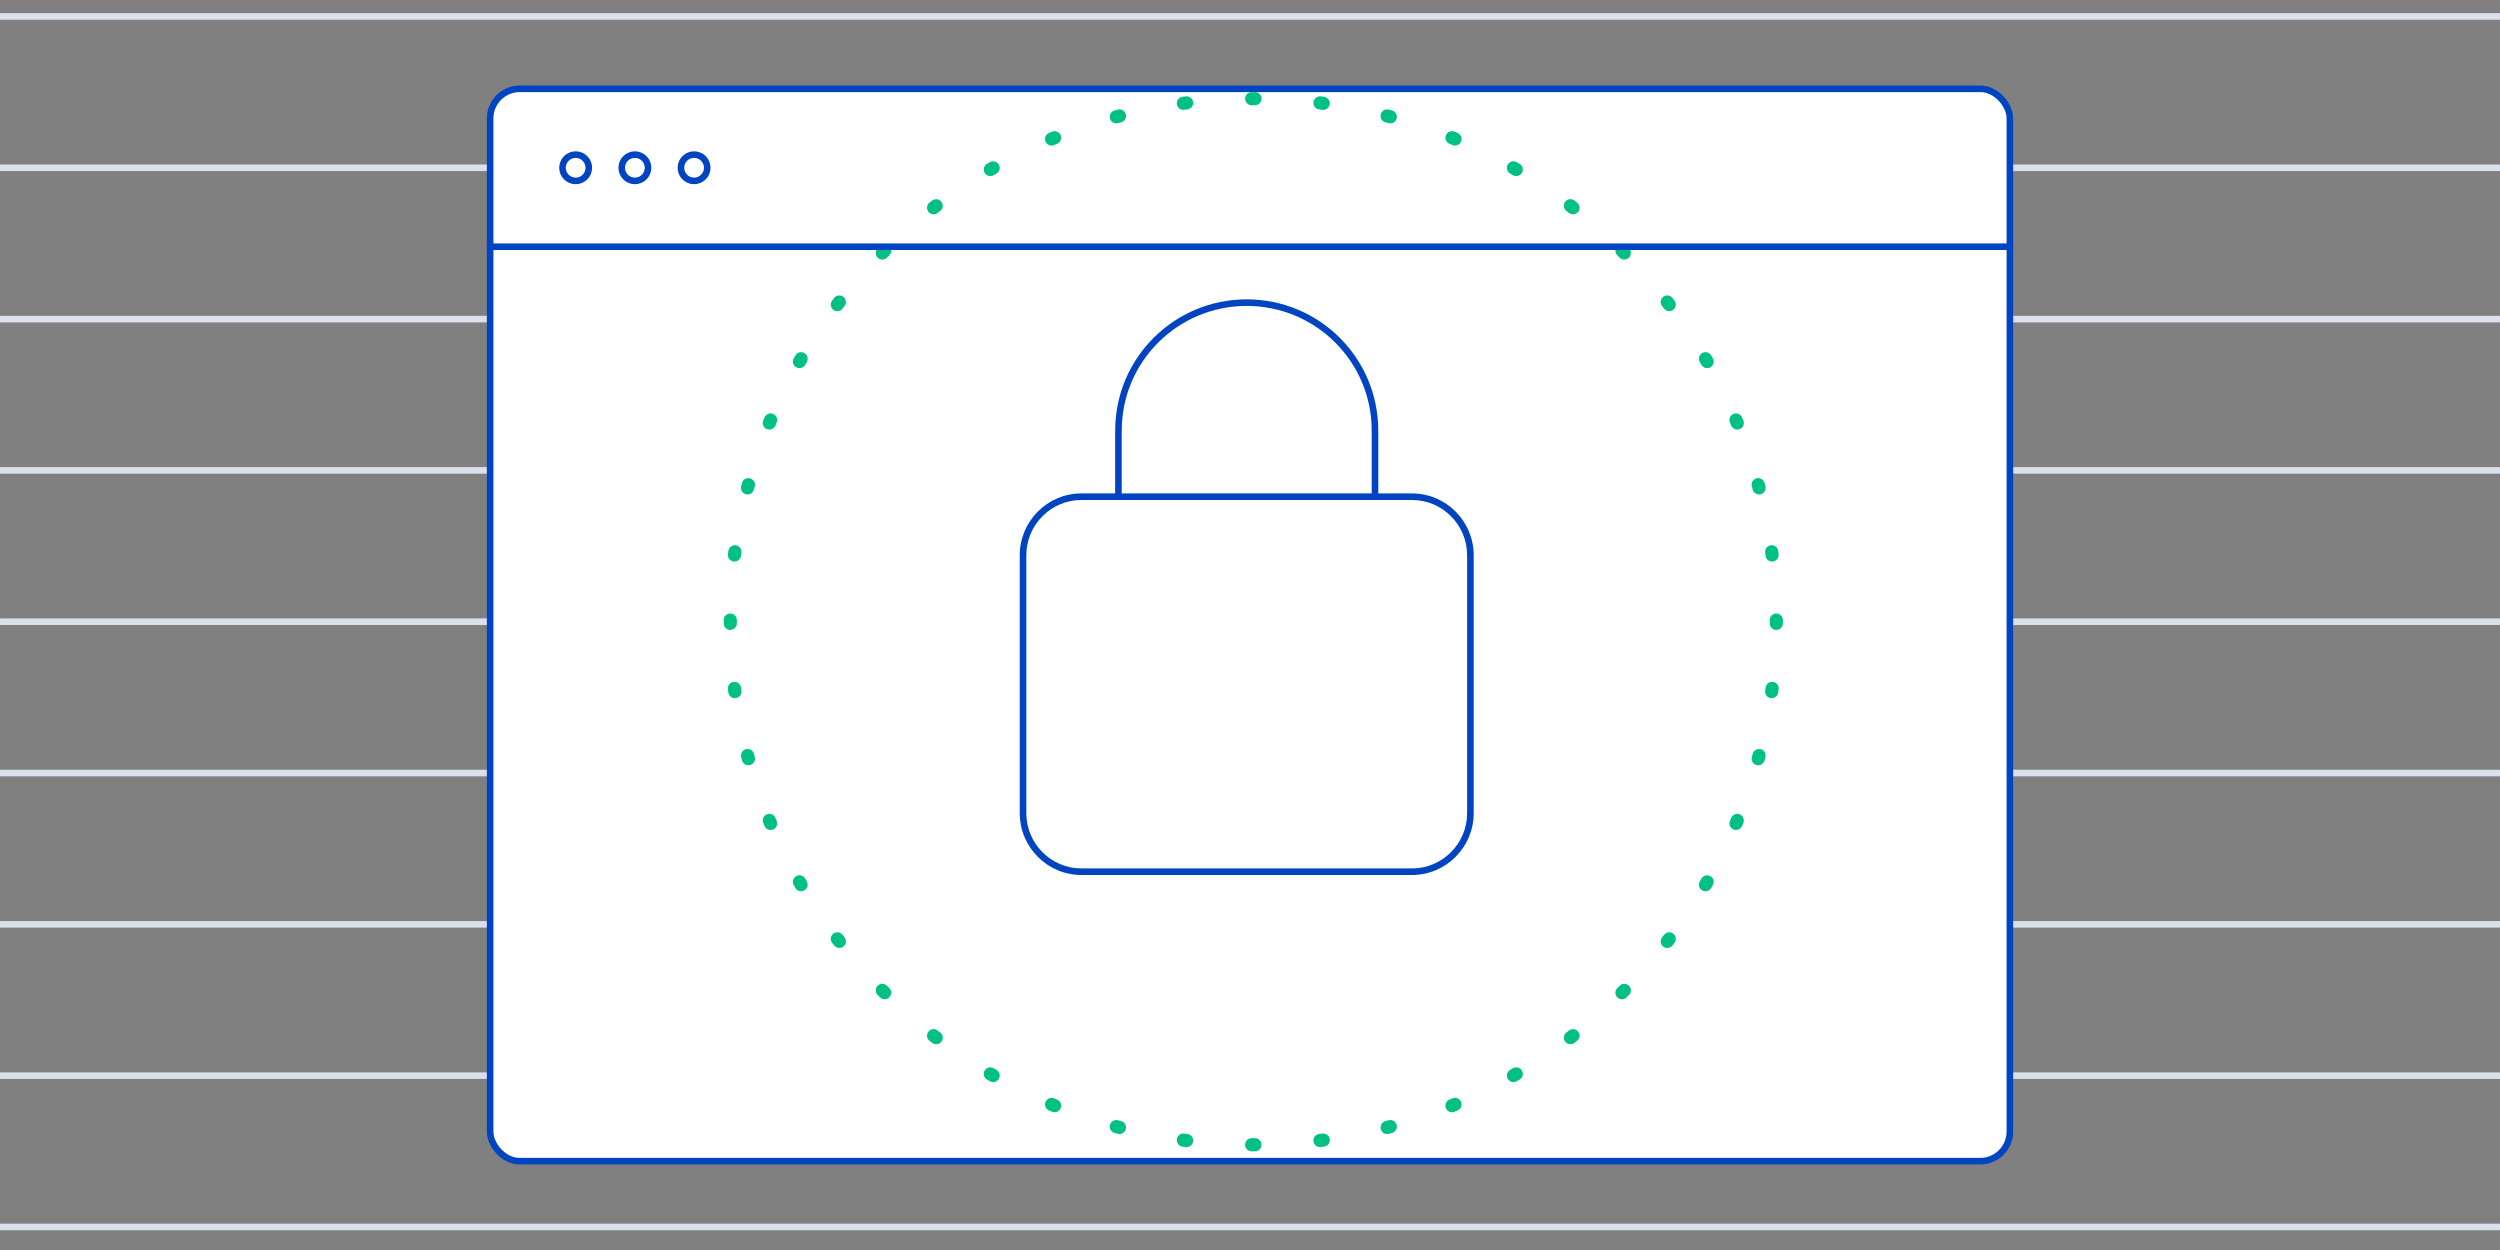 <svg width="500" height="250" viewBox="0 0 500 250" fill="none" xmlns="http://www.w3.org/2000/svg">
<rect x="0" y="0" width="500" height="250" fill="#808080" stroke="none"/>
<g clip-path="url(#clip0)">
<line x1="0.002" y1="3.289" x2="514.476" y2="3.289" stroke="#DAE1EB" stroke-width="1.316"/>
<line x1="0.002" y1="33.553" x2="514.476" y2="33.553" stroke="#DAE1EB" stroke-width="1.316"/>
<line x1="0.002" y1="63.816" x2="514.476" y2="63.816" stroke="#DAE1EB" stroke-width="1.316"/>
<line x1="0.002" y1="94.079" x2="514.476" y2="94.079" stroke="#DAE1EB" stroke-width="1.316"/>
<line x1="0.002" y1="124.342" x2="514.476" y2="124.342" stroke="#DAE1EB" stroke-width="1.316"/>
<line x1="0.002" y1="154.605" x2="514.476" y2="154.605" stroke="#DAE1EB" stroke-width="1.316"/>
<line x1="0.002" y1="184.868" x2="514.476" y2="184.868" stroke="#DAE1EB" stroke-width="1.316"/>
<line x1="0.002" y1="215.131" x2="514.476" y2="215.131" stroke="#DAE1EB" stroke-width="1.316"/>
<line x1="0.002" y1="245.395" x2="514.476" y2="245.395" stroke="#DAE1EB" stroke-width="1.316"/>
<rect x="98.028" y="17.763" width="303.947" height="214.474" rx="5.921" fill="white" stroke="#0044C1" stroke-width="1.316"/>
<path d="M355.265 124.343C355.265 182.114 308.432 228.948 250.66 228.948C192.888 228.948 146.055 182.114 146.055 124.343C146.055 66.571 192.888 19.737 250.66 19.737C308.432 19.737 355.265 66.571 355.265 124.343Z" fill="white"/>
<path fill-rule="evenodd" clip-rule="evenodd" d="M250.328 18.421C250.439 18.421 250.55 18.421 250.66 18.421C250.771 18.421 250.882 18.421 250.992 18.421C251.719 18.424 252.306 19.015 252.304 19.741C252.302 20.468 251.711 21.055 250.984 21.053C250.876 21.053 250.768 21.052 250.66 21.052C250.552 21.052 250.444 21.053 250.337 21.053C249.61 21.055 249.019 20.468 249.017 19.741C249.014 19.015 249.602 18.424 250.328 18.421ZM238.626 20.413C238.718 21.134 238.208 21.793 237.487 21.884C237.274 21.912 237.062 21.939 236.849 21.968C236.129 22.064 235.467 21.558 235.371 20.838C235.274 20.117 235.78 19.456 236.501 19.359C236.719 19.33 236.937 19.302 237.155 19.274C237.876 19.182 238.535 19.692 238.626 20.413ZM262.694 20.413C262.786 19.692 263.445 19.182 264.166 19.274C264.384 19.302 264.602 19.33 264.82 19.359C265.54 19.456 266.046 20.117 265.95 20.838C265.854 21.558 265.192 22.064 264.471 21.968C264.259 21.939 264.046 21.912 263.833 21.884C263.112 21.793 262.602 21.134 262.694 20.413ZM225.165 22.857C225.35 23.56 224.931 24.28 224.228 24.465C224.02 24.52 223.812 24.576 223.605 24.632C222.904 24.822 222.181 24.407 221.991 23.705C221.801 23.004 222.216 22.281 222.917 22.092C223.13 22.034 223.343 21.977 223.557 21.921C224.259 21.735 224.979 22.154 225.165 22.857ZM276.156 22.857C276.341 22.154 277.061 21.735 277.764 21.921C277.977 21.977 278.19 22.034 278.403 22.092C279.105 22.281 279.519 23.004 279.329 23.705C279.14 24.407 278.417 24.822 277.716 24.632C277.508 24.576 277.3 24.52 277.092 24.465C276.39 24.28 275.971 23.56 276.156 22.857ZM212.137 27.05C212.413 27.722 212.092 28.491 211.42 28.767C211.222 28.848 211.024 28.93 210.826 29.013C210.156 29.294 209.385 28.978 209.104 28.307C208.824 27.637 209.14 26.866 209.81 26.585C210.013 26.501 210.216 26.416 210.419 26.333C211.092 26.057 211.86 26.378 212.137 27.05ZM289.184 27.05C289.46 26.378 290.229 26.057 290.901 26.333C291.105 26.416 291.308 26.501 291.51 26.585C292.181 26.866 292.497 27.637 292.216 28.307C291.936 28.978 291.165 29.294 290.495 29.013C290.297 28.93 290.099 28.848 289.901 28.767C289.229 28.491 288.908 27.722 289.184 27.05ZM199.773 32.918C200.135 33.548 199.917 34.352 199.287 34.714C199.101 34.821 198.915 34.928 198.73 35.036C198.102 35.402 197.296 35.19 196.931 34.562C196.565 33.934 196.777 33.129 197.405 32.763C197.595 32.652 197.786 32.542 197.976 32.432C198.607 32.07 199.411 32.288 199.773 32.918ZM301.548 32.918C301.91 32.288 302.714 32.07 303.344 32.432C303.535 32.542 303.726 32.652 303.916 32.763C304.544 33.129 304.756 33.934 304.39 34.562C304.024 35.19 303.219 35.402 302.591 35.036C302.405 34.928 302.22 34.821 302.033 34.714C301.403 34.352 301.186 33.548 301.548 32.918ZM188.283 40.351C188.724 40.929 188.613 41.755 188.036 42.196C187.865 42.326 187.695 42.457 187.525 42.588C186.95 43.033 186.124 42.927 185.679 42.352C185.235 41.778 185.34 40.951 185.915 40.507C186.089 40.372 186.264 40.238 186.439 40.104C187.016 39.663 187.842 39.774 188.283 40.351ZM313.038 40.351C313.479 39.774 314.304 39.663 314.882 40.104C315.057 40.238 315.231 40.372 315.406 40.507C315.98 40.951 316.086 41.778 315.641 42.352C315.197 42.927 314.37 43.033 313.796 42.588C313.626 42.457 313.456 42.326 313.285 42.196C312.707 41.755 312.597 40.929 313.038 40.351ZM177.857 49.217C178.37 49.733 178.367 50.566 177.852 51.078C177.699 51.229 177.548 51.381 177.396 51.533C176.884 52.049 176.051 52.051 175.536 51.539C175.02 51.027 175.018 50.194 175.53 49.678C175.685 49.522 175.841 49.367 175.997 49.211C176.512 48.699 177.345 48.702 177.857 49.217ZM323.463 49.217C323.975 48.702 324.809 48.699 325.324 49.211C325.48 49.367 325.636 49.522 325.791 49.678C326.303 50.194 326.301 51.027 325.785 51.539C325.27 52.051 324.437 52.049 323.924 51.533C323.773 51.381 323.621 51.229 323.469 51.078C322.954 50.566 322.951 49.733 323.463 49.217ZM168.671 59.361C169.245 59.805 169.351 60.632 168.907 61.207C168.775 61.376 168.644 61.547 168.514 61.717C168.073 62.295 167.247 62.406 166.67 61.965C166.092 61.524 165.981 60.698 166.422 60.12C166.556 59.945 166.69 59.771 166.825 59.597C167.269 59.022 168.096 58.916 168.671 59.361ZM332.65 59.361C333.225 58.916 334.051 59.022 334.496 59.597C334.63 59.771 334.765 59.945 334.898 60.12C335.339 60.698 335.229 61.524 334.651 61.965C334.073 62.406 333.248 62.295 332.807 61.717C332.676 61.547 332.545 61.377 332.414 61.207C331.97 60.632 332.075 59.805 332.65 59.361ZM160.88 70.612C161.508 70.978 161.721 71.784 161.355 72.412C161.247 72.597 161.139 72.783 161.032 72.969C160.67 73.599 159.866 73.816 159.236 73.454C158.606 73.092 158.388 72.288 158.75 71.658C158.86 71.467 158.97 71.277 159.081 71.087C159.447 70.459 160.253 70.246 160.88 70.612ZM340.44 70.612C341.068 70.246 341.874 70.459 342.24 71.087C342.35 71.277 342.461 71.467 342.57 71.658C342.932 72.288 342.715 73.092 342.085 73.454C341.455 73.816 340.65 73.599 340.288 72.969C340.181 72.783 340.074 72.597 339.966 72.412C339.6 71.784 339.812 70.978 340.44 70.612ZM154.626 82.786C155.296 83.066 155.612 83.837 155.332 84.508C155.249 84.705 155.167 84.903 155.085 85.102C154.809 85.774 154.04 86.094 153.368 85.818C152.696 85.542 152.375 84.773 152.651 84.101C152.735 83.898 152.819 83.695 152.904 83.492C153.184 82.822 153.955 82.505 154.626 82.786ZM346.695 82.786C347.365 82.505 348.136 82.822 348.417 83.492C348.502 83.695 348.586 83.898 348.669 84.101C348.946 84.773 348.625 85.542 347.953 85.818C347.28 86.094 346.512 85.774 346.235 85.102C346.154 84.903 346.072 84.705 345.989 84.508C345.709 83.837 346.025 83.067 346.695 82.786ZM150.024 95.673C150.725 95.863 151.14 96.585 150.95 97.287C150.894 97.494 150.838 97.702 150.784 97.91C150.598 98.612 149.878 99.032 149.176 98.846C148.473 98.661 148.054 97.941 148.239 97.238C148.295 97.025 148.352 96.812 148.41 96.599C148.6 95.898 149.322 95.483 150.024 95.673ZM351.297 95.673C351.998 95.483 352.721 95.898 352.911 96.599C352.968 96.812 353.025 97.025 353.082 97.238C353.267 97.941 352.848 98.661 352.145 98.846C351.443 99.032 350.723 98.612 350.537 97.91C350.482 97.702 350.427 97.494 350.371 97.287C350.181 96.585 350.595 95.863 351.297 95.673ZM147.156 109.052C147.876 109.149 148.382 109.81 148.286 110.531C148.258 110.743 148.23 110.956 148.203 111.169C148.111 111.89 147.452 112.4 146.731 112.308C146.011 112.216 145.501 111.558 145.592 110.837C145.62 110.618 145.649 110.4 145.678 110.182C145.774 109.462 146.436 108.956 147.156 109.052ZM354.165 109.052C354.885 108.956 355.547 109.462 355.643 110.182C355.672 110.4 355.701 110.618 355.728 110.837C355.82 111.558 355.31 112.216 354.589 112.308C353.868 112.4 353.21 111.89 353.118 111.169C353.091 110.956 353.063 110.743 353.035 110.531C352.938 109.811 353.444 109.149 354.165 109.052ZM146.06 122.698C146.786 122.701 147.374 123.291 147.371 124.018C147.371 124.126 147.371 124.234 147.371 124.342C147.371 124.45 147.371 124.558 147.371 124.666C147.374 125.392 146.786 125.983 146.06 125.986C145.333 125.988 144.742 125.4 144.74 124.674C144.739 124.563 144.739 124.453 144.739 124.342C144.739 124.231 144.739 124.121 144.74 124.01C144.742 123.283 145.333 122.696 146.06 122.698ZM355.261 122.698C355.988 122.696 356.579 123.283 356.581 124.01C356.581 124.121 356.581 124.231 356.581 124.342C356.581 124.413 356.581 124.484 356.581 124.556L356.581 124.674C356.579 125.401 355.988 125.988 355.261 125.986C354.534 125.983 353.947 125.392 353.949 124.666C353.95 124.558 353.95 124.45 353.95 124.342C353.95 124.234 353.95 124.126 353.949 124.018C353.947 123.291 354.534 122.701 355.261 122.698ZM146.731 136.376C147.452 136.284 148.111 136.794 148.203 137.515C148.23 137.728 148.258 137.941 148.286 138.153C148.382 138.873 147.876 139.535 147.156 139.632C146.436 139.728 145.774 139.222 145.678 138.502C145.649 138.284 145.62 138.066 145.592 137.847C145.501 137.126 146.011 136.468 146.731 136.376ZM354.589 136.376C355.31 136.468 355.82 137.126 355.728 137.847C355.701 138.066 355.672 138.284 355.643 138.502C355.547 139.222 354.885 139.728 354.165 139.632C353.444 139.535 352.938 138.873 353.035 138.153C353.063 137.941 353.091 137.728 353.118 137.515C353.21 136.794 353.868 136.284 354.589 136.376ZM149.175 149.838C149.878 149.652 150.598 150.071 150.784 150.774C150.838 150.982 150.894 151.19 150.95 151.397C151.14 152.099 150.725 152.821 150.024 153.011C149.322 153.201 148.6 152.786 148.41 152.085C148.352 151.872 148.295 151.659 148.239 151.446C148.054 150.743 148.473 150.023 149.175 149.838ZM352.145 149.838C352.848 150.023 353.267 150.743 353.082 151.446C353.025 151.659 352.968 151.872 352.911 152.085C352.721 152.786 351.998 153.201 351.297 153.011C350.595 152.821 350.181 152.099 350.371 151.397C350.427 151.19 350.482 150.982 350.537 150.774C350.723 150.071 351.442 149.652 352.145 149.838ZM153.368 162.866C154.04 162.589 154.809 162.91 155.085 163.582C155.167 163.781 155.249 163.979 155.332 164.176C155.612 164.847 155.296 165.617 154.626 165.898C153.955 166.178 153.184 165.862 152.904 165.192C152.819 164.989 152.735 164.786 152.651 164.583C152.375 163.911 152.696 163.142 153.368 162.866ZM347.953 162.866C348.625 163.142 348.946 163.911 348.669 164.583C348.586 164.786 348.502 164.989 348.417 165.192C348.136 165.862 347.365 166.178 346.695 165.898C346.025 165.617 345.709 164.847 345.989 164.176C346.072 163.979 346.154 163.781 346.235 163.582C346.512 162.91 347.28 162.589 347.953 162.866ZM159.236 175.23C159.866 174.868 160.67 175.085 161.032 175.715C161.139 175.901 161.247 176.087 161.355 176.272C161.721 176.9 161.508 177.706 160.88 178.072C160.253 178.438 159.447 178.225 159.081 177.597C158.97 177.407 158.86 177.217 158.75 177.026C158.388 176.396 158.606 175.591 159.236 175.23ZM342.085 175.23C342.715 175.592 342.932 176.396 342.57 177.026C342.461 177.217 342.35 177.407 342.24 177.597C341.874 178.225 341.068 178.438 340.44 178.072C339.812 177.706 339.6 176.9 339.966 176.272C340.074 176.087 340.181 175.901 340.288 175.715C340.65 175.085 341.455 174.868 342.085 175.23ZM166.67 186.719C167.247 186.278 168.073 186.389 168.514 186.967C168.644 187.137 168.775 187.307 168.906 187.477C169.351 188.052 169.245 188.878 168.671 189.323C168.096 189.768 167.269 189.662 166.825 189.087C166.69 188.913 166.556 188.739 166.422 188.564C165.981 187.986 166.092 187.16 166.67 186.719ZM334.651 186.719C335.228 187.16 335.339 187.986 334.898 188.564C334.765 188.739 334.63 188.913 334.496 189.087C334.051 189.662 333.225 189.768 332.65 189.323C332.075 188.879 331.97 188.052 332.414 187.477C332.545 187.307 332.676 187.137 332.807 186.967C333.248 186.389 334.073 186.278 334.651 186.719ZM175.536 197.145C176.051 196.633 176.884 196.635 177.396 197.151C177.548 197.303 177.699 197.455 177.852 197.606C178.367 198.118 178.37 198.951 177.857 199.467C177.345 199.982 176.512 199.985 175.997 199.472C175.84 199.317 175.685 199.162 175.53 199.006C175.017 198.49 175.02 197.657 175.536 197.145ZM325.785 197.145C326.301 197.657 326.303 198.49 325.791 199.006C325.636 199.162 325.48 199.317 325.324 199.473C324.809 199.985 323.975 199.982 323.463 199.467C322.951 198.951 322.954 198.118 323.469 197.606C323.576 197.499 323.683 197.392 323.79 197.285C323.835 197.24 323.88 197.195 323.924 197.151C324.437 196.635 325.27 196.633 325.785 197.145ZM185.679 206.332C186.124 205.757 186.95 205.651 187.525 206.096C187.695 206.227 187.865 206.358 188.036 206.488C188.613 206.929 188.724 207.755 188.283 208.333C187.842 208.91 187.016 209.021 186.439 208.58C186.264 208.446 186.089 208.312 185.915 208.177C185.34 207.733 185.235 206.906 185.679 206.332ZM315.641 206.332C316.086 206.906 315.98 207.733 315.406 208.177C315.231 208.312 315.057 208.446 314.882 208.58C314.304 209.021 313.479 208.91 313.038 208.333C312.597 207.755 312.707 206.929 313.285 206.488C313.456 206.358 313.626 206.227 313.796 206.096C314.37 205.651 315.197 205.757 315.641 206.332ZM196.931 214.122C197.296 213.494 198.102 213.282 198.73 213.648C198.915 213.756 199.101 213.863 199.287 213.97C199.917 214.332 200.135 215.136 199.773 215.766C199.411 216.396 198.606 216.614 197.976 216.252C197.786 216.142 197.595 216.032 197.405 215.921C196.777 215.555 196.565 214.75 196.931 214.122ZM304.39 214.122C304.756 214.75 304.544 215.555 303.916 215.921C303.826 215.973 303.737 216.025 303.648 216.077C303.547 216.135 303.445 216.194 303.344 216.252C302.714 216.614 301.91 216.396 301.548 215.766C301.186 215.136 301.403 214.332 302.033 213.97C302.22 213.863 302.405 213.756 302.591 213.648C303.219 213.282 304.024 213.494 304.39 214.122ZM209.104 220.377C209.385 219.706 210.156 219.39 210.826 219.671C211.024 219.753 211.222 219.835 211.42 219.917C212.092 220.193 212.413 220.962 212.137 221.634C211.86 222.306 211.092 222.627 210.419 222.351C210.216 222.267 210.013 222.183 209.81 222.098C209.14 221.818 208.824 221.047 209.104 220.377ZM292.216 220.377C292.497 221.047 292.181 221.818 291.51 222.098C291.308 222.183 291.105 222.267 290.901 222.351C290.229 222.627 289.46 222.306 289.184 221.634C288.908 220.962 289.229 220.193 289.901 219.917C290.099 219.835 290.297 219.753 290.495 219.671C291.165 219.39 291.936 219.706 292.216 220.377ZM221.991 224.978C222.181 224.277 222.904 223.862 223.605 224.052C223.812 224.108 224.02 224.164 224.228 224.219C224.931 224.404 225.35 225.124 225.165 225.827C224.979 226.529 224.259 226.949 223.557 226.763C223.343 226.707 223.13 226.65 222.917 226.592C222.216 226.402 221.801 225.68 221.991 224.978ZM279.329 224.978C279.519 225.68 279.105 226.402 278.403 226.592C278.19 226.65 277.977 226.707 277.764 226.763C277.061 226.949 276.341 226.529 276.156 225.827C275.971 225.124 276.39 224.404 277.092 224.219C277.3 224.164 277.508 224.108 277.716 224.052C278.417 223.862 279.14 224.277 279.329 224.978ZM235.371 227.846C235.467 227.126 236.129 226.62 236.849 226.716C237.062 226.745 237.274 226.772 237.487 226.799C238.208 226.891 238.718 227.55 238.626 228.271C238.535 228.992 237.876 229.502 237.155 229.41C236.937 229.382 236.719 229.354 236.501 229.325C235.78 229.228 235.274 228.566 235.371 227.846ZM265.95 227.846C266.046 228.566 265.54 229.228 264.82 229.325C264.602 229.354 264.384 229.382 264.166 229.41C263.445 229.502 262.786 228.992 262.694 228.271C262.602 227.55 263.112 226.891 263.833 226.799C264.046 226.772 264.259 226.745 264.471 226.716C265.192 226.62 265.854 227.126 265.95 227.846ZM249.017 228.943C249.019 228.216 249.61 227.629 250.336 227.631C250.444 227.631 250.552 227.631 250.66 227.631C250.768 227.631 250.876 227.631 250.984 227.631C251.711 227.629 252.302 228.216 252.304 228.943C252.306 229.669 251.719 230.26 250.992 230.262C250.882 230.263 250.771 230.263 250.66 230.263C250.55 230.263 250.439 230.263 250.328 230.262C249.602 230.26 249.014 229.669 249.017 228.943Z" fill="#00C084"/>
<path fill-rule="evenodd" clip-rule="evenodd" d="M223.028 86.42L223.029 86.403C223.035 86.299 223.038 86.196 223.038 86.091C223.038 71.61 234.807 59.873 249.344 59.868C263.88 59.873 275.65 71.61 275.65 86.091C275.65 86.196 275.653 86.299 275.659 86.403L275.66 86.42V98.684H282.403C289.208 98.684 294.739 104.236 294.739 111.052V162.631C294.739 169.447 289.208 175 282.403 175H216.285C209.48 175 203.949 169.447 203.949 162.631V111.052C203.949 104.236 209.48 98.684 216.285 98.684H223.028V86.42ZM216.285 100C210.21 100 205.265 104.959 205.265 111.052V162.631C205.265 168.724 210.21 173.684 216.285 173.684H282.403C288.478 173.684 293.423 168.724 293.423 162.631V111.052C293.423 104.959 288.478 100 282.403 100H216.285ZM274.344 98.684H224.344V86.456C224.35 86.335 224.353 86.213 224.353 86.091C224.353 72.341 235.53 61.189 249.344 61.184C263.158 61.189 274.335 72.341 274.335 86.091C274.335 86.213 274.338 86.335 274.344 86.456V98.684Z" fill="#0044C1"/>
<path d="M97.37 49.342H401.975" stroke="#0044C1" stroke-width="1.316"/>
<circle cx="115.133" cy="33.552" r="2.632" stroke="#0044C1" stroke-width="1.316"/>
<circle cx="126.976" cy="33.552" r="2.632" stroke="#0044C1" stroke-width="1.316"/>
<circle cx="138.818" cy="33.552" r="2.632" stroke="#0044C1" stroke-width="1.316"/>
</g>
<defs>
<clipPath id="clip0">
<rect width="500" height="250" fill="white" transform="translate(0.002)"/>
</clipPath>
</defs>
</svg>

